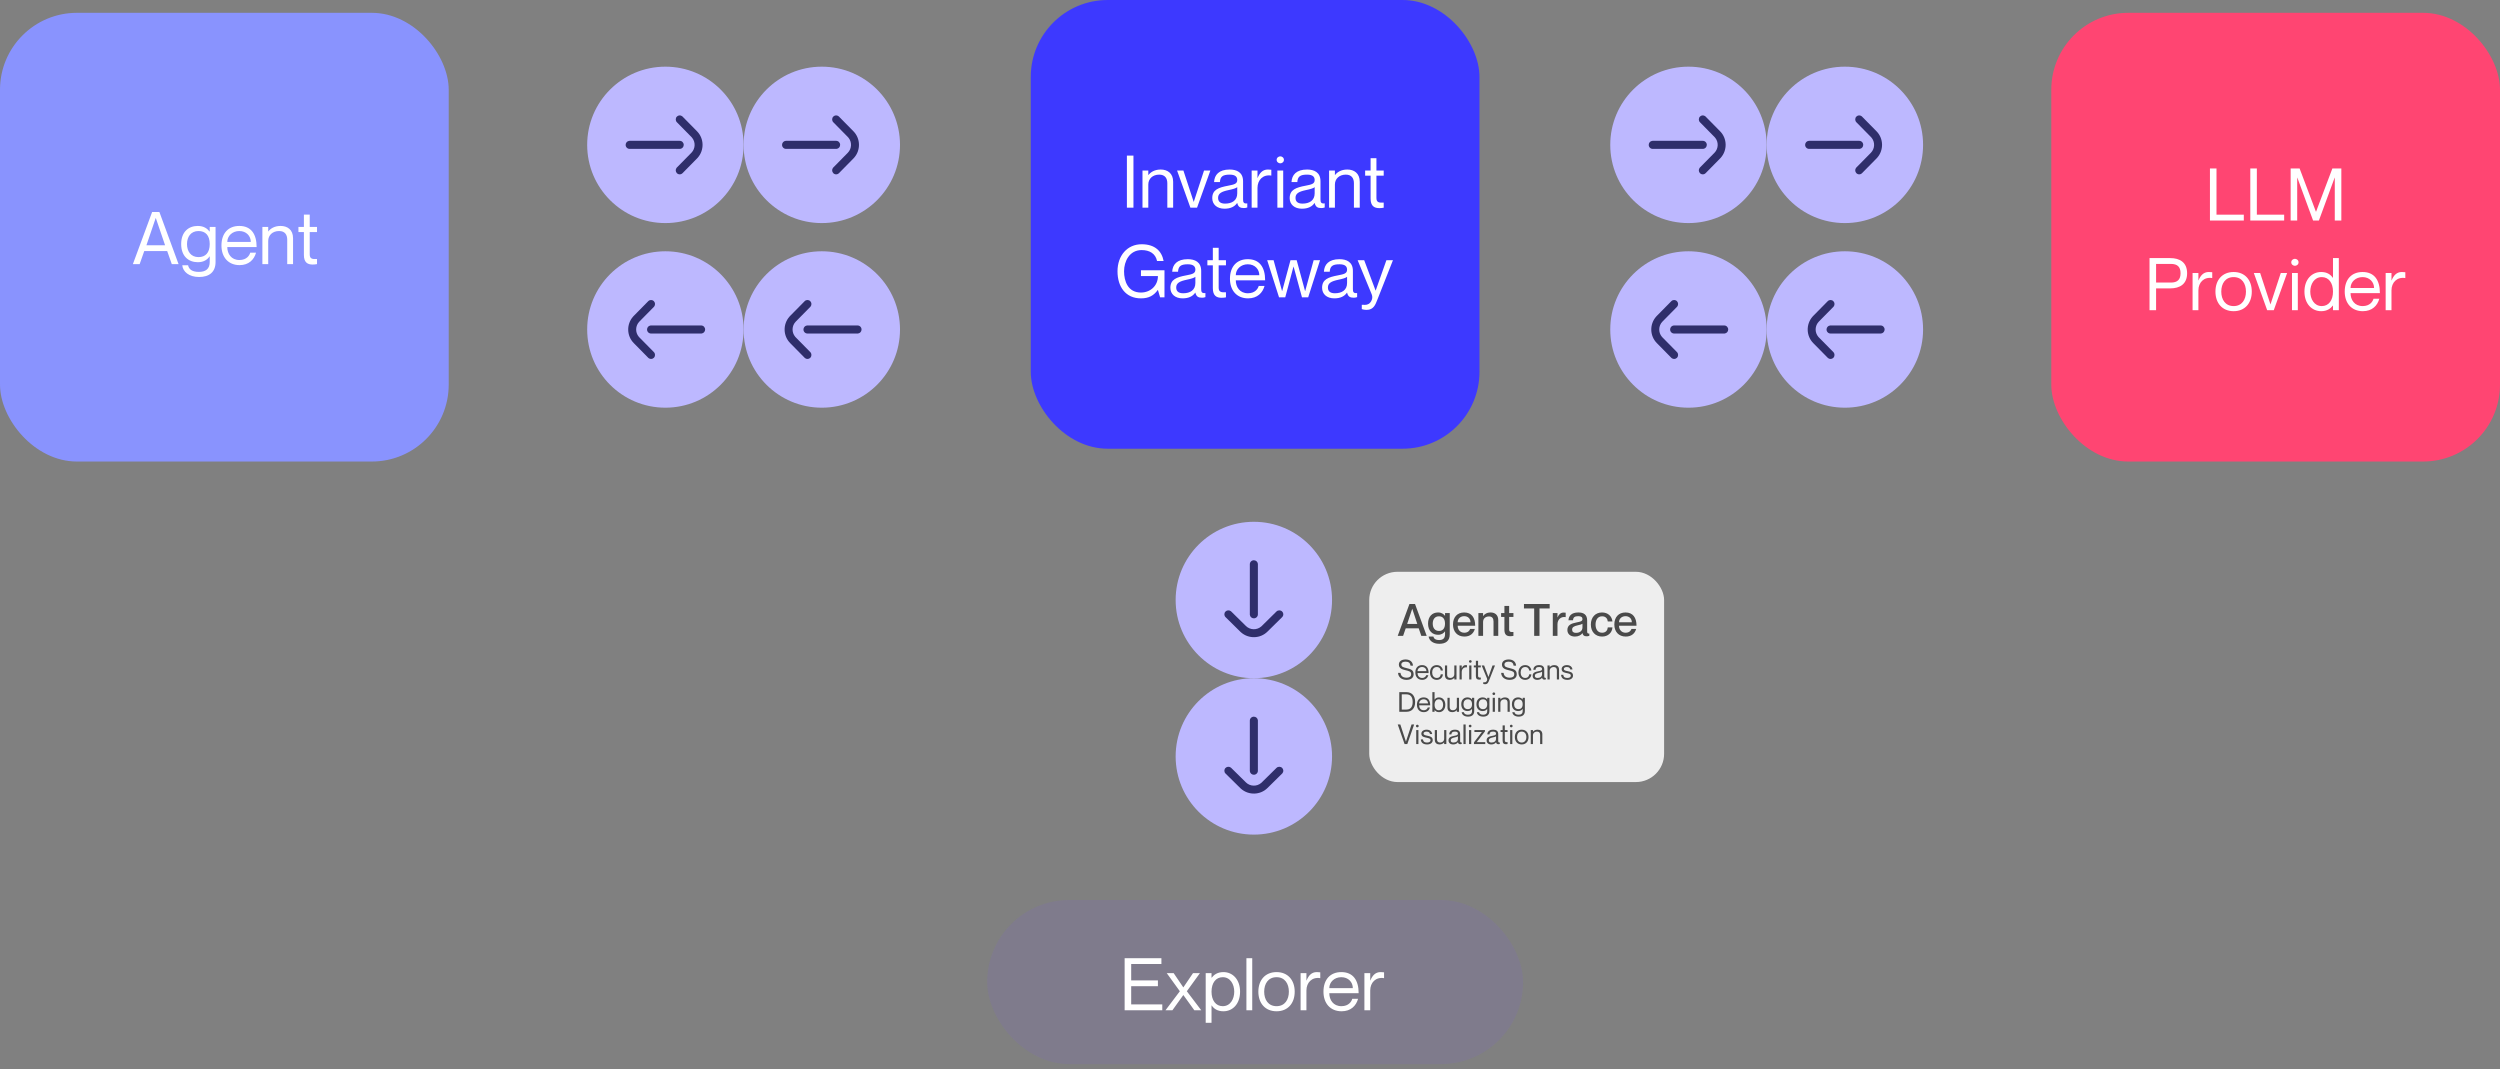 <?xml version="1.0" encoding="UTF-8"?>
<svg width="975px" height="417px" viewBox="0 0 975 417" version="1.1" xmlns="http://www.w3.org/2000/svg" xmlns:xlink="http://www.w3.org/1999/xlink">
    <rect x="0" y="0" width="975" height="417" fill="#808080" stroke="none"/>
    <title>Group 10</title>
    <g id="Page-1" stroke="none" stroke-width="1" fill="none" fill-rule="evenodd">
        <g id="Group-10">
            <rect id="Rectangle-Copy-4" fill="#8993FE" x="0" y="5" width="175" height="175" rx="30"></rect>
            <path d="M54.468,103 L56.257,97.915 L65.205,97.915 L66.994,103 L69.636,103 L62.166,82.69 L59.325,82.69 L51.826,103 L54.468,103 Z M64.381,95.643 L57.109,95.643 L60.717,85.048 L60.774,85.048 L64.381,95.643 Z M77.646,108.028 C81.623,108.028 84.066,106.068 84.066,102.205 L84.066,88.513 L81.793,88.513 L81.793,90.303 L81.737,90.303 C80.885,89.195 79.521,88.116 77.135,88.116 C73.556,88.116 70.659,90.417 70.659,95.189 C70.659,99.961 73.556,102.261 77.135,102.261 C79.521,102.261 80.885,101.239 81.737,99.989 L81.793,99.989 L81.793,102.176 C81.793,104.875 80.231,106.039 77.533,106.039 C74.834,106.039 73.641,104.932 73.357,103.454 L71.085,103.454 C71.312,105.926 73.67,108.028 77.646,108.028 Z M77.419,100.273 C74.437,100.273 72.931,98.029 72.931,95.189 C72.931,92.348 74.437,90.104 77.419,90.104 C80.118,90.104 81.793,91.78 81.793,95.189 C81.793,98.597 80.118,100.273 77.419,100.273 Z M93.44,103.398 C97.047,103.398 99.121,101.239 99.859,98.54 L97.587,98.54 C97.331,99.535 96.252,101.409 93.354,101.409 C90.201,101.409 88.639,98.966 88.639,96.353 L100.086,96.353 C100.086,91.212 97.871,88.116 93.326,88.116 C89.094,88.116 86.367,90.928 86.367,95.757 C86.367,100.302 89.037,103.398 93.44,103.398 Z M97.814,94.365 L88.639,94.365 C88.639,92.036 90.599,90.104 93.326,90.104 C96.053,90.104 97.814,92.036 97.814,94.365 Z M104.603,103 L104.603,93.967 C104.603,91.723 106.307,90.104 108.864,90.104 C111.136,90.104 112.016,91.581 112.016,93.456 L112.016,103 L114.289,103 L114.289,92.888 C114.289,89.564 112.073,88.116 109.432,88.116 C106.96,88.116 105.427,89.224 104.66,90.246 L104.603,90.246 L104.603,88.513 L102.33,88.513 L102.33,103 L104.603,103 Z M121.93,103.17 C122.526,103.17 123.123,103.114 123.634,103 L123.634,101.012 C121.703,101.154 120.794,100.87 120.794,99.222 L120.794,90.502 L123.634,90.502 L123.634,88.513 L120.794,88.513 L120.794,83.685 L118.521,83.685 L118.521,88.513 L116.391,88.513 L116.391,90.502 L118.521,90.502 L118.521,99.449 C118.521,102.403 119.998,103.17 121.93,103.17 Z" id="Agent" fill="#FFFFFF" fill-rule="nonzero"></path>
            <rect id="Rectangle-Copy-6" fill="#3D39FF" x="402" y="0" width="175" height="175" rx="30"></rect>
            <rect id="Rectangle-Copy-7" fill="#7F7B8C" x="385" y="351" width="209" height="64" rx="32"></rect>
            <path d="M453.292,394 L453.292,391.728 L441.163,391.728 L441.163,384.626 L451.588,384.626 L451.588,382.354 L441.163,382.354 L441.163,375.963 L452.951,375.963 L452.951,373.69 L438.607,373.69 L438.607,394 L453.292,394 Z M457.24,394 L461.473,388.092 L461.529,388.092 L465.79,394 L468.489,394 L462.864,386.586 L467.977,379.513 L465.279,379.513 L461.529,385.052 L461.473,385.052 L457.723,379.513 L455.025,379.513 L460.138,386.586 L454.542,394 L457.24,394 Z M472.494,398.886 L472.494,392.125 L472.551,392.125 C473.403,393.375 474.766,394.398 477.152,394.398 C480.731,394.398 483.629,391.529 483.629,386.757 C483.629,381.985 480.731,379.116 477.152,379.116 C474.766,379.116 473.403,380.195 472.551,381.303 L472.494,381.303 L472.494,379.513 L470.221,379.513 L470.221,398.886 L472.494,398.886 Z M476.868,392.409 C474.17,392.409 472.494,390.165 472.494,386.757 C472.494,383.348 474.17,381.104 476.868,381.104 C479.851,381.104 481.356,383.916 481.356,386.757 C481.356,389.597 479.851,392.409 476.868,392.409 Z M488.372,394 L488.372,373.69 L486.1,373.69 L486.1,394 L488.372,394 Z M497.859,394.398 C502.262,394.398 504.932,391.273 504.932,386.757 C504.932,382.24 502.262,379.116 497.859,379.116 C493.428,379.116 490.758,382.24 490.758,386.757 C490.758,391.273 493.428,394.398 497.859,394.398 Z M497.859,392.409 C494.593,392.409 493.031,389.853 493.031,386.757 C493.031,383.661 494.593,381.104 497.859,381.104 C501.098,381.104 502.66,383.661 502.66,386.757 C502.66,389.853 501.098,392.409 497.859,392.409 Z M509.506,394 L509.506,386.274 C509.506,383.178 511.693,380.962 514.846,381.473 L514.903,381.473 L514.903,379.201 C514.505,379.144 514.107,379.116 513.567,379.116 C511.494,379.116 510.329,380.479 509.562,382.382 L509.506,382.382 L509.506,379.513 L507.233,379.513 L507.233,394 L509.506,394 Z M523.225,394.398 C526.833,394.398 528.906,392.239 529.645,389.54 L527.372,389.54 C527.117,390.535 526.037,392.409 523.14,392.409 C519.987,392.409 518.425,389.966 518.425,387.353 L529.872,387.353 C529.872,382.212 527.656,379.116 523.112,379.116 C518.879,379.116 516.152,381.928 516.152,386.757 C516.152,391.302 518.822,394.398 523.225,394.398 Z M527.6,385.365 L518.425,385.365 C518.425,383.036 520.385,381.104 523.112,381.104 C525.838,381.104 527.6,383.036 527.6,385.365 Z M534.388,394 L534.388,386.274 C534.388,383.178 536.576,380.962 539.729,381.473 L539.785,381.473 L539.785,379.201 C539.388,379.144 538.99,379.116 538.45,379.116 C536.377,379.116 535.212,380.479 534.445,382.382 L534.388,382.382 L534.388,379.513 L532.116,379.513 L532.116,394 L534.388,394 Z" id="Explorer" fill="#FFFFFF" fill-rule="nonzero"></path>
            <rect id="Rectangle-Copy-5" fill="#FF4572" x="800" y="5" width="175" height="175" rx="30"></rect>
            <path d="M875.087,86 L875.087,83.728 L864.435,83.728 L864.435,65.69 L861.879,65.69 L861.879,86 L875.087,86 Z M890.823,86 L890.823,83.728 L880.171,83.728 L880.171,65.69 L877.615,65.69 L877.615,86 L890.823,86 Z M895.908,86 L895.908,69.298 L895.965,69.298 L902.1,86 L904.373,86 L910.508,69.298 L910.565,69.298 L910.565,86 L913.121,86 L913.121,65.69 L909.628,65.69 L903.265,82.563 L903.208,82.563 L896.845,65.69 L893.351,65.69 L893.351,86 L895.908,86 Z M840.873,120.965 L840.873,112.472 L846.384,112.472 C850.105,112.472 852.974,110.824 852.974,106.564 C852.974,102.303 850.105,100.655 846.384,100.655 L838.317,100.655 L838.317,120.965 L840.873,120.965 Z M846.668,110.199 L840.873,110.199 L840.873,102.928 L846.668,102.928 C849.196,102.928 850.417,104.092 850.417,106.564 C850.417,109.035 849.196,110.199 846.668,110.199 Z M857.376,120.965 L857.376,113.239 C857.376,110.143 859.564,107.927 862.717,108.438 L862.773,108.438 L862.773,106.166 C862.376,106.109 861.978,106.081 861.438,106.081 C859.365,106.081 858.2,107.444 857.433,109.347 L857.376,109.347 L857.376,106.478 L855.104,106.478 L855.104,120.965 L857.376,120.965 Z M871.124,121.363 C875.527,121.363 878.197,118.238 878.197,113.722 C878.197,109.205 875.527,106.081 871.124,106.081 C866.693,106.081 864.023,109.205 864.023,113.722 C864.023,118.238 866.693,121.363 871.124,121.363 Z M871.124,119.374 C867.858,119.374 866.296,116.818 866.296,113.722 C866.296,110.625 867.858,108.069 871.124,108.069 C874.363,108.069 875.925,110.625 875.925,113.722 C875.925,116.818 874.363,119.374 871.124,119.374 Z M886.776,120.965 L891.974,106.478 L889.503,106.478 L885.497,118.692 L885.469,118.692 L881.464,106.478 L878.993,106.478 L884.191,120.965 L886.776,120.965 Z M895.013,103.666 C895.666,103.666 896.433,103.183 896.433,102.303 C896.433,101.422 895.666,100.939 895.013,100.939 C894.388,100.939 893.593,101.422 893.593,102.303 C893.593,103.183 894.388,103.666 895.013,103.666 Z M896.149,120.965 L896.149,106.478 L893.877,106.478 L893.877,120.965 L896.149,120.965 Z M905.267,121.363 C907.597,121.363 908.96,120.283 909.812,119.175 L909.869,119.175 L909.869,120.965 L912.141,120.965 L912.141,100.655 L909.869,100.655 L909.869,108.353 L909.812,108.353 C908.96,107.103 907.597,106.081 905.267,106.081 C901.632,106.081 898.734,108.95 898.734,113.722 C898.734,118.494 901.632,121.363 905.267,121.363 Z M905.495,119.374 C902.512,119.374 901.007,116.562 901.007,113.722 C901.007,110.881 902.512,108.069 905.495,108.069 C908.193,108.069 909.869,110.313 909.869,113.722 C909.869,117.13 908.193,119.374 905.495,119.374 Z M921.515,121.363 C925.123,121.363 927.196,119.204 927.935,116.505 L925.662,116.505 C925.407,117.499 924.327,119.374 921.43,119.374 C918.277,119.374 916.715,116.931 916.715,114.318 L928.162,114.318 C928.162,109.177 925.946,106.081 921.401,106.081 C917.169,106.081 914.442,108.893 914.442,113.722 C914.442,118.266 917.112,121.363 921.515,121.363 Z M925.889,112.33 L916.715,112.33 C916.715,110.001 918.675,108.069 921.401,108.069 C924.128,108.069 925.889,110.001 925.889,112.33 Z M932.678,120.965 L932.678,113.239 C932.678,110.143 934.865,107.927 938.018,108.438 L938.075,108.438 L938.075,106.166 C937.678,106.109 937.28,106.081 936.74,106.081 C934.667,106.081 933.502,107.444 932.735,109.347 L932.678,109.347 L932.678,106.478 L930.406,106.478 L930.406,120.965 L932.678,120.965 Z" id="LLMProvider" fill="#FFFFFF" fill-rule="nonzero"></path>
            <circle id="Oval" fill="#BDB8FF" cx="320.5" cy="56.5" r="30.5"></circle>
            <path d="M324.992,45.461 C325.547,44.898 326.418,44.851 327.025,45.32 L327.184,45.461 L332.838,51.198 C335.624,54.025 335.717,58.547 333.117,61.502 L332.838,61.802 L327.184,67.539 C326.578,68.154 325.597,68.154 324.992,67.539 C324.437,66.977 324.391,66.093 324.853,65.477 L324.992,65.316 L330.644,59.582 C332.244,57.949 332.316,55.367 330.865,53.659 L330.647,53.422 L324.992,47.684 C324.387,47.07 324.387,46.075 324.992,45.461 Z" id="Path" fill="#2F2E6B" fill-rule="nonzero"></path>
            <path d="M326.105,54.924 C326.961,54.924 327.655,55.628 327.655,56.496 C327.655,57.298 327.064,57.959 326.3,58.056 L326.105,58.068 L306.55,58.068 C305.694,58.068 305,57.364 305,56.496 C305,55.694 305.591,55.033 306.355,54.936 L306.55,54.924 L326.105,54.924 Z" id="Path" fill="#2F2E6B" fill-rule="nonzero"></path>
            <circle id="Oval" fill="#BDB8FF" cx="259.5" cy="56.5" r="30.5"></circle>
            <path d="M263.992,45.461 C264.547,44.898 265.418,44.851 266.025,45.32 L266.184,45.461 L271.838,51.198 C274.624,54.025 274.717,58.547 272.117,61.502 L271.838,61.802 L266.184,67.539 C265.578,68.154 264.597,68.154 263.992,67.539 C263.437,66.977 263.391,66.093 263.853,65.477 L263.992,65.316 L269.644,59.582 C271.244,57.949 271.316,55.367 269.865,53.659 L269.647,53.422 L263.992,47.684 C263.387,47.07 263.387,46.075 263.992,45.461 Z" id="Path" fill="#2F2E6B" fill-rule="nonzero"></path>
            <path d="M265.105,54.924 C265.961,54.924 266.655,55.628 266.655,56.496 C266.655,57.298 266.064,57.959 265.3,58.056 L265.105,58.068 L245.55,58.068 C244.694,58.068 244,57.364 244,56.496 C244,55.694 244.591,55.033 245.355,54.936 L245.55,54.924 L265.105,54.924 Z" id="Path" fill="#2F2E6B" fill-rule="nonzero"></path>
            <circle id="Oval" fill="#BDB8FF" transform="translate(320.5, 128.5) rotate(180) translate(-320.5, -128.5) " cx="320.5" cy="128.5" r="30.5"></circle>
            <path d="M306.454,117.461 C307.009,116.898 307.879,116.851 308.487,117.32 L308.645,117.461 L314.3,123.198 C317.086,126.025 317.179,130.547 314.579,133.502 L314.3,133.802 L308.645,139.539 C308.04,140.154 307.059,140.154 306.454,139.539 C305.899,138.977 305.853,138.093 306.315,137.477 L306.454,137.316 L312.105,131.582 C313.705,129.949 313.778,127.367 312.326,125.659 L312.109,125.422 L306.454,119.684 C305.849,119.07 305.849,118.075 306.454,117.461 Z" id="Path" fill="#2F2E6B" fill-rule="nonzero" transform="translate(311.231, 128.5) rotate(180) translate(-311.231, -128.5) "></path>
            <path d="M334.45,126.932 C335.306,126.932 336,127.636 336,128.504 C336,129.306 335.409,129.967 334.645,130.064 L334.45,130.076 L314.895,130.076 C314.039,130.076 313.345,129.372 313.345,128.504 C313.345,127.702 313.936,127.041 314.7,126.944 L314.895,126.932 L334.45,126.932 Z" id="Path" fill="#2F2E6B" fill-rule="nonzero" transform="translate(324.673, 128.504) rotate(180) translate(-324.673, -128.504) "></path>
            <circle id="Oval" fill="#BDB8FF" transform="translate(259.5, 128.5) rotate(180) translate(-259.5, -128.5) " cx="259.5" cy="128.5" r="30.5"></circle>
            <path d="M245.454,117.461 C246.009,116.898 246.879,116.851 247.487,117.32 L247.645,117.461 L253.3,123.198 C256.086,126.025 256.179,130.547 253.579,133.502 L253.3,133.802 L247.645,139.539 C247.04,140.154 246.059,140.154 245.454,139.539 C244.899,138.977 244.853,138.093 245.315,137.477 L245.454,137.316 L251.105,131.582 C252.705,129.949 252.778,127.367 251.326,125.659 L251.109,125.422 L245.454,119.684 C244.849,119.07 244.849,118.075 245.454,117.461 Z" id="Path" fill="#2F2E6B" fill-rule="nonzero" transform="translate(250.231, 128.5) rotate(180) translate(-250.231, -128.5) "></path>
            <path d="M273.45,126.932 C274.306,126.932 275,127.636 275,128.504 C275,129.306 274.409,129.967 273.645,130.064 L273.45,130.076 L253.895,130.076 C253.039,130.076 252.345,129.372 252.345,128.504 C252.345,127.702 252.936,127.041 253.7,126.944 L253.895,126.932 L273.45,126.932 Z" id="Path" fill="#2F2E6B" fill-rule="nonzero" transform="translate(263.673, 128.504) rotate(180) translate(-263.673, -128.504) "></path>
            <circle id="Oval" fill="#BDB8FF" cx="719.5" cy="56.5" r="30.5"></circle>
            <path d="M723.992,45.461 C724.547,44.898 725.418,44.851 726.025,45.32 L726.184,45.461 L731.838,51.198 C734.624,54.025 734.717,58.547 732.117,61.502 L731.838,61.802 L726.184,67.539 C725.578,68.154 724.597,68.154 723.992,67.539 C723.437,66.977 723.391,66.093 723.853,65.477 L723.992,65.316 L729.644,59.582 C731.244,57.949 731.316,55.367 729.865,53.659 L729.647,53.422 L723.992,47.684 C723.387,47.07 723.387,46.075 723.992,45.461 Z" id="Path" fill="#2F2E6B" fill-rule="nonzero"></path>
            <path d="M725.105,54.924 C725.961,54.924 726.655,55.628 726.655,56.496 C726.655,57.298 726.064,57.959 725.3,58.056 L725.105,58.068 L705.55,58.068 C704.694,58.068 704,57.364 704,56.496 C704,55.694 704.591,55.033 705.355,54.936 L705.55,54.924 L725.105,54.924 Z" id="Path" fill="#2F2E6B" fill-rule="nonzero"></path>
            <circle id="Oval" fill="#BDB8FF" cx="658.5" cy="56.5" r="30.5"></circle>
            <path d="M662.992,45.461 C663.547,44.898 664.418,44.851 665.025,45.32 L665.184,45.461 L670.838,51.198 C673.624,54.025 673.717,58.547 671.117,61.502 L670.838,61.802 L665.184,67.539 C664.578,68.154 663.597,68.154 662.992,67.539 C662.437,66.977 662.391,66.093 662.853,65.477 L662.992,65.316 L668.644,59.582 C670.244,57.949 670.316,55.367 668.865,53.659 L668.647,53.422 L662.992,47.684 C662.387,47.07 662.387,46.075 662.992,45.461 Z" id="Path" fill="#2F2E6B" fill-rule="nonzero"></path>
            <path d="M664.105,54.924 C664.961,54.924 665.655,55.628 665.655,56.496 C665.655,57.298 665.064,57.959 664.3,58.056 L664.105,58.068 L644.55,58.068 C643.694,58.068 643,57.364 643,56.496 C643,55.694 643.591,55.033 644.355,54.936 L644.55,54.924 L664.105,54.924 Z" id="Path" fill="#2F2E6B" fill-rule="nonzero"></path>
            <circle id="Oval" fill="#BDB8FF" transform="translate(719.5, 128.5) rotate(180) translate(-719.5, -128.5) " cx="719.5" cy="128.5" r="30.5"></circle>
            <path d="M705.454,117.461 C706.009,116.898 706.879,116.851 707.487,117.32 L707.645,117.461 L713.3,123.198 C716.086,126.025 716.179,130.547 713.579,133.502 L713.3,133.802 L707.645,139.539 C707.04,140.154 706.059,140.154 705.454,139.539 C704.899,138.977 704.853,138.093 705.315,137.477 L705.454,137.316 L711.105,131.582 C712.705,129.949 712.778,127.367 711.326,125.659 L711.109,125.422 L705.454,119.684 C704.849,119.07 704.849,118.075 705.454,117.461 Z" id="Path" fill="#2F2E6B" fill-rule="nonzero" transform="translate(710.231, 128.5) rotate(180) translate(-710.231, -128.5) "></path>
            <path d="M733.45,126.932 C734.306,126.932 735,127.636 735,128.504 C735,129.306 734.409,129.967 733.645,130.064 L733.45,130.076 L713.895,130.076 C713.039,130.076 712.345,129.372 712.345,128.504 C712.345,127.702 712.936,127.041 713.7,126.944 L713.895,126.932 L733.45,126.932 Z" id="Path" fill="#2F2E6B" fill-rule="nonzero" transform="translate(723.673, 128.504) rotate(180) translate(-723.673, -128.504) "></path>
            <circle id="Oval" fill="#BDB8FF" transform="translate(658.5, 128.5) rotate(180) translate(-658.5, -128.5) " cx="658.5" cy="128.5" r="30.5"></circle>
            <path d="M644.454,117.461 C645.009,116.898 645.879,116.851 646.487,117.32 L646.645,117.461 L652.3,123.198 C655.086,126.025 655.179,130.547 652.579,133.502 L652.3,133.802 L646.645,139.539 C646.04,140.154 645.059,140.154 644.454,139.539 C643.899,138.977 643.853,138.093 644.315,137.477 L644.454,137.316 L650.105,131.582 C651.705,129.949 651.778,127.367 650.326,125.659 L650.109,125.422 L644.454,119.684 C643.849,119.07 643.849,118.075 644.454,117.461 Z" id="Path" fill="#2F2E6B" fill-rule="nonzero" transform="translate(649.231, 128.5) rotate(180) translate(-649.231, -128.5) "></path>
            <path d="M672.45,126.932 C673.306,126.932 674,127.636 674,128.504 C674,129.306 673.409,129.967 672.645,130.064 L672.45,130.076 L652.895,130.076 C652.039,130.076 651.345,129.372 651.345,128.504 C651.345,127.702 651.936,127.041 652.7,126.944 L652.895,126.932 L672.45,126.932 Z" id="Path" fill="#2F2E6B" fill-rule="nonzero" transform="translate(662.673, 128.504) rotate(180) translate(-662.673, -128.504) "></path>
            <circle id="Oval" fill="#BDB8FF" transform="translate(489, 234) rotate(90) translate(-489, -234) " cx="489" cy="234" r="30.5"></circle>
            <path d="M484.223,232.23 C484.778,231.667 485.648,231.62 486.256,232.089 L486.414,232.23 L492.069,237.967 C494.855,240.794 494.948,245.316 492.348,248.271 L492.069,248.571 L486.414,254.309 C485.809,254.923 484.828,254.923 484.223,254.309 C483.668,253.746 483.622,252.862 484.084,252.246 L484.223,252.085 L489.875,246.351 C491.475,244.718 491.547,242.136 490.095,240.428 L489.878,240.191 L484.223,234.453 C483.618,233.839 483.618,232.844 484.223,232.23 Z" id="Path" fill="#2F2E6B" fill-rule="nonzero" transform="translate(489, 243.269) rotate(90) translate(-489, -243.269) "></path>
            <path d="M498.782,228.255 C499.638,228.255 500.331,228.959 500.331,229.827 C500.331,230.629 499.74,231.29 498.976,231.387 L498.782,231.4 L479.226,231.4 C478.37,231.4 477.677,230.696 477.677,229.827 C477.677,229.026 478.268,228.364 479.032,228.267 L479.226,228.255 L498.782,228.255 Z" id="Path" fill="#2F2E6B" fill-rule="nonzero" transform="translate(489.004, 229.827) rotate(90) translate(-489.004, -229.827) "></path>
            <circle id="Oval" fill="#BDB8FF" transform="translate(489, 295) rotate(90) translate(-489, -295) " cx="489" cy="295" r="30.5"></circle>
            <path d="M484.223,293.23 C484.778,292.667 485.648,292.62 486.256,293.089 L486.414,293.23 L492.069,298.967 C494.855,301.794 494.948,306.316 492.348,309.271 L492.069,309.571 L486.414,315.309 C485.809,315.923 484.828,315.923 484.223,315.309 C483.668,314.746 483.622,313.862 484.084,313.246 L484.223,313.085 L489.875,307.351 C491.475,305.718 491.547,303.136 490.095,301.428 L489.878,301.191 L484.223,295.453 C483.618,294.839 483.618,293.844 484.223,293.23 Z" id="Path" fill="#2F2E6B" fill-rule="nonzero" transform="translate(489, 304.269) rotate(90) translate(-489, -304.269) "></path>
            <path d="M498.782,289.255 C499.638,289.255 500.331,289.959 500.331,290.827 C500.331,291.629 499.74,292.29 498.976,292.387 L498.782,292.4 L479.226,292.4 C478.37,292.4 477.677,291.696 477.677,290.827 C477.677,290.026 478.268,289.364 479.032,289.267 L479.226,289.255 L498.782,289.255 Z" id="Path" fill="#2F2E6B" fill-rule="nonzero" transform="translate(489.004, 290.827) rotate(90) translate(-489.004, -290.827) "></path>
            <path d="M442.046,81 L442.046,60.69 L439.49,60.69 L439.49,81 L442.046,81 Z M447.841,81 L447.841,71.967 C447.841,69.723 449.545,68.104 452.102,68.104 C454.374,68.104 455.255,69.581 455.255,71.456 L455.255,81 L457.527,81 L457.527,70.888 C457.527,67.564 455.312,66.116 452.67,66.116 C450.199,66.116 448.665,67.224 447.898,68.246 L447.841,68.246 L447.841,66.513 L445.569,66.513 L445.569,81 L447.841,81 Z M466.844,81 L472.042,66.513 L469.571,66.513 L465.566,78.728 L465.537,78.728 L461.532,66.513 L459.061,66.513 L464.259,81 L466.844,81 Z M477.553,81.398 C479.939,81.398 481.558,80.546 482.467,79.182 L482.524,79.182 C482.921,80.773 483.745,81.142 485.109,81.142 C485.535,81.142 485.847,81.114 486.444,80.915 L486.444,79.324 C484.995,79.495 484.796,78.87 484.796,77.733 L484.796,70.689 C484.796,67.195 482.325,66.116 479.57,66.116 C475.366,66.116 473.633,68.218 473.491,71.001 L475.763,71.001 C475.905,68.899 476.814,68.104 479.57,68.104 C481.899,68.104 482.524,69.07 482.524,70.206 C482.524,71.655 481.416,71.967 478.973,72.422 C475.224,73.132 472.781,73.984 472.781,77.279 C472.781,79.722 474.627,81.398 477.553,81.398 Z M477.78,79.409 C475.905,79.409 475.053,78.586 475.053,77.165 C475.053,75.433 476.36,74.722 479.172,74.126 C480.706,73.814 482.098,73.416 482.524,72.99 L482.524,75.404 C482.524,78.188 480.478,79.409 477.78,79.409 Z M490.42,81 L490.42,73.274 C490.42,70.178 492.607,67.962 495.76,68.473 L495.817,68.473 L495.817,66.201 C495.42,66.144 495.022,66.116 494.482,66.116 C492.409,66.116 491.244,67.479 490.477,69.382 L490.42,69.382 L490.42,66.513 L488.148,66.513 L488.148,81 L490.42,81 Z M499.311,63.701 C499.964,63.701 500.731,63.218 500.731,62.338 C500.731,61.457 499.964,60.974 499.311,60.974 C498.686,60.974 497.891,61.457 497.891,62.338 C497.891,63.218 498.686,63.701 499.311,63.701 Z M500.447,81 L500.447,66.513 L498.175,66.513 L498.175,81 L500.447,81 Z M507.747,81.398 C510.133,81.398 511.752,80.546 512.661,79.182 L512.718,79.182 C513.116,80.773 513.94,81.142 515.303,81.142 C515.729,81.142 516.042,81.114 516.638,80.915 L516.638,79.324 C515.189,79.495 514.991,78.87 514.991,77.733 L514.991,70.689 C514.991,67.195 512.519,66.116 509.764,66.116 C505.56,66.116 503.827,68.218 503.685,71.001 L505.958,71.001 C506.1,68.899 507.009,68.104 509.764,68.104 C512.093,68.104 512.718,69.07 512.718,70.206 C512.718,71.655 511.61,71.967 509.168,72.422 C505.418,73.132 502.975,73.984 502.975,77.279 C502.975,79.722 504.822,81.398 507.747,81.398 Z M507.975,79.409 C506.1,79.409 505.248,78.586 505.248,77.165 C505.248,75.433 506.554,74.722 509.366,74.126 C510.9,73.814 512.292,73.416 512.718,72.99 L512.718,75.404 C512.718,78.188 510.673,79.409 507.975,79.409 Z M520.615,81 L520.615,71.967 C520.615,69.723 522.319,68.104 524.876,68.104 C527.148,68.104 528.029,69.581 528.029,71.456 L528.029,81 L530.301,81 L530.301,70.888 C530.301,67.564 528.085,66.116 525.444,66.116 C522.972,66.116 521.439,67.224 520.672,68.246 L520.615,68.246 L520.615,66.513 L518.342,66.513 L518.342,81 L520.615,81 Z M537.942,81.17 C538.538,81.17 539.135,81.114 539.646,81 L539.646,79.012 C537.715,79.154 536.806,78.87 536.806,77.222 L536.806,68.502 L539.646,68.502 L539.646,66.513 L536.806,66.513 L536.806,61.685 L534.533,61.685 L534.533,66.513 L532.403,66.513 L532.403,68.502 L534.533,68.502 L534.533,77.449 C534.533,80.403 536.01,81.17 537.942,81.17 Z M444.972,116.363 C448.097,116.363 450,115.226 451.534,113.096 L451.591,113.096 L452.443,115.965 L454.147,115.965 L454.147,105.398 L444.972,105.398 L444.972,107.671 L451.591,107.671 C451.591,111.477 448.608,114.09 444.972,114.09 C439.859,114.09 438.382,109.631 438.382,105.796 C438.382,101.99 440.427,97.53 445.256,97.53 C448.324,97.53 450.653,98.893 451.25,101.791 L453.806,101.791 C453.096,97.928 450.398,95.258 445.256,95.258 C439.632,95.258 435.826,99.689 435.826,105.796 C435.826,111.931 439.064,116.363 444.972,116.363 Z M461.22,116.363 C463.606,116.363 465.225,115.51 466.134,114.147 L466.191,114.147 C466.588,115.738 467.412,116.107 468.776,116.107 C469.202,116.107 469.514,116.078 470.111,115.88 L470.111,114.289 C468.662,114.459 468.463,113.834 468.463,112.698 L468.463,105.654 C468.463,102.16 465.992,101.081 463.237,101.081 C459.033,101.081 457.3,103.183 457.158,105.966 L459.43,105.966 C459.572,103.864 460.481,103.069 463.237,103.069 C465.566,103.069 466.191,104.035 466.191,105.171 C466.191,106.62 465.083,106.932 462.64,107.387 C458.891,108.097 456.448,108.949 456.448,112.244 C456.448,114.687 458.294,116.363 461.22,116.363 Z M461.447,114.374 C459.572,114.374 458.72,113.55 458.72,112.13 C458.72,110.397 460.027,109.687 462.839,109.091 C464.373,108.778 465.765,108.381 466.191,107.955 L466.191,110.369 C466.191,113.153 464.146,114.374 461.447,114.374 Z M476.417,116.135 C477.013,116.135 477.61,116.078 478.121,115.965 L478.121,113.977 C476.189,114.119 475.28,113.834 475.28,112.187 L475.28,103.467 L478.121,103.467 L478.121,101.478 L475.28,101.478 L475.28,96.649 L473.008,96.649 L473.008,101.478 L470.878,101.478 L470.878,103.467 L473.008,103.467 L473.008,112.414 C473.008,115.368 474.485,116.135 476.417,116.135 Z M486.756,116.363 C490.363,116.363 492.437,114.204 493.176,111.505 L490.903,111.505 C490.647,112.499 489.568,114.374 486.671,114.374 C483.518,114.374 481.956,111.931 481.956,109.318 L493.403,109.318 C493.403,104.177 491.187,101.081 486.642,101.081 C482.41,101.081 479.683,103.893 479.683,108.722 C479.683,113.266 482.353,116.363 486.756,116.363 Z M491.13,107.33 L481.956,107.33 C481.956,105.001 483.915,103.069 486.642,103.069 C489.369,103.069 491.13,105.001 491.13,107.33 Z M501.243,115.965 L504.452,104.006 L504.509,104.006 L507.776,115.965 L510.19,115.965 L514.82,101.478 L512.321,101.478 L509.026,113.494 L508.969,113.494 L505.702,101.478 L503.288,101.478 L500.05,113.494 L499.993,113.494 L496.698,101.478 L494.198,101.478 L498.828,115.965 L501.243,115.965 Z M520.388,116.363 C522.774,116.363 524.393,115.51 525.302,114.147 L525.358,114.147 C525.756,115.738 526.58,116.107 527.943,116.107 C528.369,116.107 528.682,116.078 529.278,115.88 L529.278,114.289 C527.83,114.459 527.631,113.834 527.631,112.698 L527.631,105.654 C527.631,102.16 525.16,101.081 522.404,101.081 C518.2,101.081 516.468,103.183 516.326,105.966 L518.598,105.966 C518.74,103.864 519.649,103.069 522.404,103.069 C524.734,103.069 525.358,104.035 525.358,105.171 C525.358,106.62 524.251,106.932 521.808,107.387 C518.058,108.097 515.616,108.949 515.616,112.244 C515.616,114.687 517.462,116.363 520.388,116.363 Z M520.615,114.374 C518.74,114.374 517.888,113.55 517.888,112.13 C517.888,110.397 519.195,109.687 522.007,109.091 C523.541,108.778 524.932,108.381 525.358,107.955 L525.358,110.369 C525.358,113.153 523.313,114.374 520.615,114.374 Z M533.028,120.851 C535.698,120.851 536.436,118.72 537.061,117.158 L543.254,101.478 L540.697,101.478 L536.522,113.295 L536.465,113.295 L532.034,101.478 L529.477,101.478 L534.959,114.772 C535.527,116.192 534.931,117.414 534.334,118.067 C533.568,118.891 532.687,118.976 531.437,118.862 L531.096,118.862 L531.096,120.566 C531.466,120.68 532.119,120.851 533.028,120.851 Z" id="InvariantGateway" fill="#FFFFFF" fill-rule="nonzero"></path>
            <rect id="Rectangle" fill="#FFFFFF" opacity="0.867" x="534" y="223" width="115" height="82" rx="11"></rect>
            <path d="M547.21,248 L548.22,245.059 L553.302,245.059 L554.312,248 L556.418,248 L551.858,235.555 L549.682,235.555 L545.104,248 L547.21,248 Z M552.745,243.335 L548.794,243.335 L550.761,237.453 L550.796,237.453 L552.745,243.335 Z M561.326,251.081 C563.85,251.081 565.399,249.949 565.399,247.391 L565.399,239.106 L563.571,239.106 L563.571,240.15 L563.536,240.15 C563.066,239.524 562.248,238.862 560.839,238.862 C558.611,238.862 556.94,240.394 556.94,243.214 C556.94,246.016 558.611,247.565 560.839,247.565 C562.248,247.565 563.066,246.903 563.536,246.242 L563.571,246.242 L563.571,247.321 C563.571,248.922 562.788,249.619 561.256,249.619 C559.812,249.619 559.185,249.027 559.011,248.244 L557.166,248.244 C557.358,249.741 558.767,251.081 561.326,251.081 Z M561.187,246.068 C559.585,246.068 558.767,244.85 558.767,243.214 C558.767,241.56 559.585,240.359 561.187,240.359 C562.666,240.359 563.554,241.334 563.554,243.214 C563.554,245.093 562.666,246.068 561.187,246.068 Z M571.125,248.261 C573.405,248.261 574.728,246.973 575.18,245.285 L573.353,245.285 C573.196,245.824 572.587,246.764 571.073,246.764 C569.454,246.764 568.497,245.528 568.497,244.032 L575.32,244.032 C575.32,240.864 573.91,238.862 571.038,238.862 C568.358,238.862 566.669,240.672 566.669,243.562 C566.669,246.347 568.358,248.261 571.125,248.261 Z M573.492,242.674 L568.497,242.674 C568.497,241.299 569.559,240.307 571.038,240.307 C572.517,240.307 573.492,241.299 573.492,242.674 Z M578.4,248 L578.4,242.587 C578.4,241.264 579.305,240.411 580.715,240.411 C581.968,240.411 582.473,241.177 582.473,242.378 L582.473,248 L584.318,248 L584.318,241.856 C584.318,239.82 583.013,238.862 581.359,238.862 C579.828,238.862 578.905,239.559 578.435,240.255 L578.4,240.255 L578.4,239.106 L576.573,239.106 L576.573,248 L578.4,248 Z M588.983,248.122 C589.47,248.122 589.87,248.07 590.236,247.983 L590.236,246.486 C589.052,246.555 588.565,246.434 588.565,245.424 L588.565,240.603 L590.236,240.603 L590.236,239.106 L588.565,239.106 L588.565,236.304 L586.72,236.304 L586.72,239.106 L585.432,239.106 L585.432,240.603 L586.72,240.603 L586.72,245.581 C586.72,247.46 587.521,248.122 588.983,248.122 Z M600.4,248 L600.4,237.313 L604.369,237.313 L604.369,235.555 L594.343,235.555 L594.343,237.313 L598.329,237.313 L598.329,248 L600.4,248 Z M607.415,248 L607.415,243.457 C607.415,241.56 608.824,240.377 610.582,240.672 L610.617,240.672 L610.617,238.949 C610.356,238.915 610.13,238.897 609.816,238.897 C608.65,238.897 607.919,239.663 607.449,240.777 L607.415,240.777 L607.415,239.106 L605.587,239.106 L605.587,248 L607.415,248 Z M614.203,248.261 C615.578,248.261 616.587,247.722 617.144,246.938 L617.179,246.938 C617.353,247.809 617.805,248.157 618.78,248.157 C619.128,248.157 619.424,248.122 619.842,247.965 L619.842,247.095 C619.128,247.165 618.989,246.834 618.989,246.207 L618.989,241.978 C618.989,239.611 617.527,238.862 615.56,238.862 C612.88,238.862 611.783,240.203 611.696,241.908 L613.472,241.908 C613.559,240.759 614.098,240.307 615.56,240.307 C616.778,240.307 617.161,240.794 617.161,241.438 C617.161,242.291 616.326,242.465 614.951,242.726 C612.723,243.161 611.278,243.771 611.278,245.72 C611.278,247.217 612.392,248.261 614.203,248.261 Z M614.603,246.816 C613.611,246.816 613.123,246.364 613.123,245.546 C613.123,244.641 613.785,244.206 615.299,243.875 C616.152,243.701 616.866,243.492 617.161,243.283 L617.161,244.623 C617.161,246.068 616.117,246.816 614.603,246.816 Z M624.82,248.261 C627.134,248.261 628.718,246.747 628.858,244.693 L627.03,244.693 C626.96,245.685 626.386,246.764 624.82,246.764 C623.009,246.764 622.261,245.233 622.261,243.562 C622.261,241.891 623.027,240.359 624.82,240.359 C626.386,240.359 626.96,241.456 627.03,242.361 L628.858,242.361 C628.631,240.342 627.117,238.862 624.802,238.862 C622.157,238.862 620.434,240.777 620.434,243.562 C620.434,246.347 622.157,248.261 624.82,248.261 Z M634.044,248.261 C636.324,248.261 637.647,246.973 638.1,245.285 L636.272,245.285 C636.116,245.824 635.506,246.764 633.992,246.764 C632.373,246.764 631.416,245.528 631.416,244.032 L638.239,244.032 C638.239,240.864 636.829,238.862 633.957,238.862 C631.277,238.862 629.589,240.672 629.589,243.562 C629.589,246.347 631.277,248.261 634.044,248.261 Z M636.411,242.674 L631.416,242.674 C631.416,241.299 632.478,240.307 633.957,240.307 C635.437,240.307 636.411,241.299 636.411,242.674 Z" id="AgentTrace" fill="#4A4A4A" fill-rule="nonzero"></path>
            <path d="M548.556,265.15 C550.495,265.15 551.319,264.111 551.319,262.997 C551.319,261.251 550.195,260.962 548.47,260.534 C547.346,260.255 546.521,260.116 546.521,259.098 C546.521,258.466 547.099,258.049 548.181,258.049 C549.391,258.049 549.97,258.584 550.109,259.612 L551.073,259.612 C550.944,258.027 549.809,257.192 548.181,257.192 C546.489,257.192 545.557,257.995 545.557,259.205 C545.557,260.694 546.928,261.091 548.074,261.358 C549.788,261.755 550.355,261.947 550.355,262.997 C550.355,263.683 549.884,264.293 548.556,264.293 C546.949,264.293 546.307,263.479 546.2,262.429 L545.236,262.429 C545.343,264.186 546.746,265.15 548.556,265.15 Z M554.65,265.15 C556.011,265.15 556.793,264.336 557.071,263.318 L556.214,263.318 C556.118,263.693 555.711,264.4 554.618,264.4 C553.429,264.4 552.84,263.479 552.84,262.494 L557.157,262.494 C557.157,260.555 556.321,259.388 554.608,259.388 C553.012,259.388 551.983,260.448 551.983,262.269 C551.983,263.982 552.99,265.15 554.65,265.15 Z M556.3,261.744 L552.84,261.744 C552.84,260.866 553.579,260.137 554.608,260.137 C555.636,260.137 556.3,260.866 556.3,261.744 Z M560.338,265.15 C561.687,265.15 562.662,264.229 562.737,262.986 L561.88,262.986 C561.837,263.64 561.441,264.4 560.338,264.4 C559.042,264.4 558.549,263.297 558.549,262.269 C558.549,261.241 559.042,260.137 560.338,260.137 C561.43,260.137 561.837,260.908 561.88,261.508 L562.737,261.508 C562.609,260.287 561.687,259.388 560.338,259.388 C558.742,259.388 557.692,260.555 557.692,262.269 C557.692,263.982 558.742,265.15 560.338,265.15 Z M565.361,265.15 C566.293,265.15 566.871,264.732 567.161,264.347 L567.182,264.347 L567.182,265 L568.039,265 L568.039,259.537 L567.182,259.537 L567.182,262.944 C567.182,263.79 566.539,264.4 565.575,264.4 C564.719,264.4 564.387,263.843 564.387,263.136 L564.387,259.537 L563.53,259.537 L563.53,263.351 C563.53,264.604 564.365,265.15 565.361,265.15 Z M570.074,265 L570.074,262.087 C570.074,260.919 570.899,260.084 572.088,260.277 L572.109,260.277 L572.109,259.42 C571.959,259.398 571.809,259.388 571.606,259.388 C570.824,259.388 570.385,259.902 570.095,260.619 L570.074,260.619 L570.074,259.537 L569.217,259.537 L569.217,265 L570.074,265 Z M573.426,258.477 C573.673,258.477 573.962,258.295 573.962,257.963 C573.962,257.631 573.673,257.449 573.426,257.449 C573.191,257.449 572.891,257.631 572.891,257.963 C572.891,258.295 573.191,258.477 573.426,258.477 Z M573.855,265 L573.855,259.537 L572.998,259.537 L572.998,265 L573.855,265 Z M576.875,265.064 C577.1,265.064 577.325,265.043 577.518,265 L577.518,264.25 C576.79,264.304 576.447,264.197 576.447,263.575 L576.447,260.287 L577.518,260.287 L577.518,259.537 L576.447,259.537 L576.447,257.717 L575.59,257.717 L575.59,259.537 L574.787,259.537 L574.787,260.287 L575.59,260.287 L575.59,263.661 C575.59,264.775 576.147,265.064 576.875,265.064 Z M579.189,266.842 C580.196,266.842 580.474,266.039 580.71,265.45 L583.045,259.537 L582.081,259.537 L580.506,263.993 L580.485,263.993 L578.814,259.537 L577.85,259.537 L579.917,264.55 C580.131,265.086 579.907,265.546 579.682,265.793 C579.392,266.103 579.06,266.135 578.589,266.093 L578.461,266.093 L578.461,266.735 C578.6,266.778 578.846,266.842 579.189,266.842 Z M588.764,265.15 C590.703,265.15 591.528,264.111 591.528,262.997 C591.528,261.251 590.403,260.962 588.679,260.534 C587.554,260.255 586.729,260.116 586.729,259.098 C586.729,258.466 587.308,258.049 588.389,258.049 C589.6,258.049 590.178,258.584 590.317,259.612 L591.281,259.612 C591.153,258.027 590.018,257.192 588.389,257.192 C586.697,257.192 585.765,257.995 585.765,259.205 C585.765,260.694 587.136,261.091 588.282,261.358 C589.996,261.755 590.564,261.947 590.564,262.997 C590.564,263.683 590.093,264.293 588.764,264.293 C587.158,264.293 586.515,263.479 586.408,262.429 L585.444,262.429 C585.551,264.186 586.954,265.15 588.764,265.15 Z M594.837,265.15 C596.187,265.15 597.162,264.229 597.237,262.986 L596.38,262.986 C596.337,263.64 595.941,264.4 594.837,264.4 C593.541,264.4 593.049,263.297 593.049,262.269 C593.049,261.241 593.541,260.137 594.837,260.137 C595.93,260.137 596.337,260.908 596.38,261.508 L597.237,261.508 C597.108,260.287 596.187,259.388 594.837,259.388 C593.241,259.388 592.192,260.555 592.192,262.269 C592.192,263.982 593.241,265.15 594.837,265.15 Z M599.529,265.15 C600.428,265.15 601.039,264.829 601.382,264.315 L601.403,264.315 C601.553,264.914 601.864,265.054 602.378,265.054 C602.538,265.054 602.656,265.043 602.881,264.968 L602.881,264.368 C602.335,264.432 602.26,264.197 602.26,263.768 L602.26,261.112 C602.26,259.795 601.328,259.388 600.289,259.388 C598.704,259.388 598.051,260.18 597.997,261.23 L598.854,261.23 C598.907,260.437 599.25,260.137 600.289,260.137 C601.167,260.137 601.403,260.501 601.403,260.93 C601.403,261.476 600.985,261.594 600.064,261.765 C598.65,262.033 597.729,262.354 597.729,263.597 C597.729,264.518 598.426,265.15 599.529,265.15 Z M599.614,264.4 C598.907,264.4 598.586,264.09 598.586,263.554 C598.586,262.901 599.079,262.633 600.139,262.408 C600.718,262.29 601.242,262.14 601.403,261.98 L601.403,262.89 C601.403,263.94 600.632,264.4 599.614,264.4 Z M604.381,265 L604.381,261.594 C604.381,260.748 605.023,260.137 605.987,260.137 C606.844,260.137 607.176,260.694 607.176,261.401 L607.176,265 L608.033,265 L608.033,261.187 C608.033,259.934 607.198,259.388 606.202,259.388 C605.27,259.388 604.691,259.805 604.402,260.191 L604.381,260.191 L604.381,259.537 L603.524,259.537 L603.524,265 L604.381,265 Z M611.321,265.15 C612.564,265.15 613.474,264.497 613.474,263.5 C613.474,262.151 612.371,261.99 611.396,261.755 C610.636,261.573 609.897,261.519 609.897,260.876 C609.897,260.448 610.315,260.137 611.086,260.137 C612.114,260.137 612.317,260.684 612.403,261.101 L613.26,261.101 C613.174,260.159 612.446,259.388 611.086,259.388 C609.8,259.388 609.04,260.084 609.04,260.941 C609.04,262.226 610.282,262.322 611.118,262.526 C611.9,262.719 612.617,262.761 612.617,263.554 C612.617,263.918 612.253,264.4 611.321,264.4 C609.95,264.4 609.736,263.79 609.683,263.179 L608.826,263.179 C608.879,264.357 609.65,265.15 611.321,265.15 Z M548.492,277.594 C550.602,277.594 551.898,276.233 551.898,273.77 C551.898,271.307 550.602,269.936 548.492,269.936 L545.718,269.936 L545.718,277.594 L548.492,277.594 Z M548.492,276.737 L546.682,276.737 L546.682,270.792 L548.492,270.792 C550.441,270.792 550.934,272.27 550.934,273.77 C550.934,275.27 550.441,276.737 548.492,276.737 Z M555.272,277.744 C556.632,277.744 557.414,276.93 557.692,275.912 L556.835,275.912 C556.739,276.287 556.332,276.994 555.24,276.994 C554.051,276.994 553.462,276.073 553.462,275.087 L557.778,275.087 C557.778,273.149 556.943,271.981 555.229,271.981 C553.633,271.981 552.605,273.042 552.605,274.863 C552.605,276.576 553.611,277.744 555.272,277.744 Z M556.921,274.338 L553.462,274.338 C553.462,273.459 554.201,272.731 555.229,272.731 C556.257,272.731 556.921,273.459 556.921,274.338 Z M561.216,277.744 C562.587,277.744 563.68,276.662 563.68,274.863 C563.68,273.063 562.587,271.981 561.216,271.981 C560.338,271.981 559.824,272.367 559.502,272.838 L559.481,272.838 L559.481,269.936 L558.624,269.936 L558.624,277.594 L559.481,277.594 L559.481,276.919 L559.502,276.919 C559.824,277.337 560.338,277.744 561.216,277.744 Z M561.13,276.994 C560.113,276.994 559.481,276.148 559.481,274.863 C559.481,273.577 560.113,272.731 561.13,272.731 C562.255,272.731 562.823,273.791 562.823,274.863 C562.823,275.934 562.255,276.994 561.13,276.994 Z M566.347,277.744 C567.278,277.744 567.857,277.326 568.146,276.94 L568.167,276.94 L568.167,277.594 L569.024,277.594 L569.024,272.131 L568.167,272.131 L568.167,275.537 C568.167,276.383 567.525,276.994 566.561,276.994 C565.704,276.994 565.372,276.437 565.372,275.73 L565.372,272.131 L564.515,272.131 L564.515,275.944 C564.515,277.197 565.351,277.744 566.347,277.744 Z M572.527,279.49 C574.026,279.49 574.947,278.751 574.947,277.294 L574.947,272.131 L574.091,272.131 L574.091,272.806 L574.069,272.806 C573.748,272.388 573.234,271.981 572.334,271.981 C570.984,271.981 569.892,272.849 569.892,274.648 C569.892,276.448 570.984,277.315 572.334,277.315 C573.234,277.315 573.748,276.93 574.069,276.458 L574.091,276.458 L574.091,277.283 C574.091,278.301 573.501,278.74 572.484,278.74 C571.466,278.74 571.017,278.322 570.909,277.765 L570.053,277.765 C570.138,278.697 571.027,279.49 572.527,279.49 Z M572.441,276.566 C571.316,276.566 570.749,275.719 570.749,274.648 C570.749,273.577 571.316,272.731 572.441,272.731 C573.459,272.731 574.091,273.363 574.091,274.648 C574.091,275.934 573.459,276.566 572.441,276.566 Z M578.45,279.49 C579.949,279.49 580.87,278.751 580.87,277.294 L580.87,272.131 L580.014,272.131 L580.014,272.806 L579.992,272.806 C579.671,272.388 579.157,271.981 578.257,271.981 C576.907,271.981 575.815,272.849 575.815,274.648 C575.815,276.448 576.907,277.315 578.257,277.315 C579.157,277.315 579.671,276.93 579.992,276.458 L580.014,276.458 L580.014,277.283 C580.014,278.301 579.425,278.74 578.407,278.74 C577.389,278.74 576.94,278.322 576.833,277.765 L575.976,277.765 C576.061,278.697 576.95,279.49 578.45,279.49 Z M578.364,276.566 C577.24,276.566 576.672,275.719 576.672,274.648 C576.672,273.577 577.24,272.731 578.364,272.731 C579.382,272.731 580.014,273.363 580.014,274.648 C580.014,275.934 579.382,276.566 578.364,276.566 Z M582.584,271.071 C582.831,271.071 583.12,270.889 583.12,270.557 C583.12,270.225 582.831,270.043 582.584,270.043 C582.349,270.043 582.049,270.225 582.049,270.557 C582.049,270.889 582.349,271.071 582.584,271.071 Z M583.013,277.594 L583.013,272.131 L582.156,272.131 L582.156,277.594 L583.013,277.594 Z M585.155,277.594 L585.155,274.188 C585.155,273.342 585.797,272.731 586.761,272.731 C587.618,272.731 587.95,273.288 587.95,273.995 L587.95,277.594 L588.807,277.594 L588.807,273.781 C588.807,272.528 587.972,271.981 586.976,271.981 C586.044,271.981 585.465,272.399 585.176,272.785 L585.155,272.785 L585.155,272.131 L584.298,272.131 L584.298,277.594 L585.155,277.594 Z M592.278,279.49 C593.777,279.49 594.698,278.751 594.698,277.294 L594.698,272.131 L593.841,272.131 L593.841,272.806 L593.82,272.806 C593.499,272.388 592.984,271.981 592.085,271.981 C590.735,271.981 589.643,272.849 589.643,274.648 C589.643,276.448 590.735,277.315 592.085,277.315 C592.984,277.315 593.499,276.93 593.82,276.458 L593.841,276.458 L593.841,277.283 C593.841,278.301 593.252,278.74 592.235,278.74 C591.217,278.74 590.767,278.322 590.66,277.765 L589.803,277.765 C589.889,278.697 590.778,279.49 592.278,279.49 Z M592.192,276.566 C591.067,276.566 590.5,275.719 590.5,274.648 C590.5,273.577 591.067,272.731 592.192,272.731 C593.209,272.731 593.841,273.363 593.841,274.648 C593.841,275.934 593.209,276.566 592.192,276.566 Z M548.845,290.188 L551.523,282.529 L550.505,282.529 L548.32,289.224 L548.31,289.224 L546.125,282.529 L545.107,282.529 L547.785,290.188 L548.845,290.188 Z M552.755,283.665 C553.001,283.665 553.29,283.483 553.29,283.151 C553.29,282.818 553.001,282.636 552.755,282.636 C552.519,282.636 552.219,282.818 552.219,283.151 C552.219,283.483 552.519,283.665 552.755,283.665 Z M553.183,290.188 L553.183,284.725 L552.326,284.725 L552.326,290.188 L553.183,290.188 Z M556.611,290.337 C557.853,290.337 558.763,289.684 558.763,288.688 C558.763,287.573 558.011,287.27 557.199,287.065 L556.942,287.003 L556.942,287.003 L556.685,286.942 L556.685,286.942 C555.925,286.76 555.186,286.707 555.186,286.064 C555.186,285.635 555.604,285.325 556.375,285.325 C557.403,285.325 557.607,285.871 557.692,286.289 L558.549,286.289 C558.463,285.346 557.735,284.575 556.375,284.575 C555.09,284.575 554.329,285.271 554.329,286.128 C554.329,287.413 555.572,287.51 556.407,287.713 C557.189,287.906 557.907,287.949 557.907,288.742 C557.907,289.106 557.542,289.588 556.611,289.588 C555.24,289.588 555.025,288.977 554.972,288.367 L554.115,288.367 C554.168,289.545 554.94,290.337 556.611,290.337 Z M561.398,290.337 C562.33,290.337 562.908,289.92 563.198,289.534 L563.219,289.534 L563.219,290.188 L564.076,290.188 L564.076,284.725 L563.219,284.725 L563.219,288.131 C563.219,288.977 562.576,289.588 561.612,289.588 C560.756,289.588 560.424,289.031 560.424,288.324 L560.424,284.725 L559.567,284.725 L559.567,288.538 C559.567,289.791 560.402,290.337 561.398,290.337 Z M566.722,290.337 C567.621,290.337 568.232,290.016 568.574,289.502 L568.596,289.502 C568.746,290.102 569.056,290.241 569.571,290.241 C569.731,290.241 569.849,290.23 570.074,290.155 L570.074,289.556 C569.528,289.62 569.453,289.384 569.453,288.956 L569.453,286.3 C569.453,284.982 568.521,284.575 567.482,284.575 C565.897,284.575 565.243,285.368 565.19,286.417 L566.047,286.417 C566.1,285.625 566.443,285.325 567.482,285.325 C568.36,285.325 568.596,285.689 568.596,286.117 C568.596,286.664 568.178,286.781 567.257,286.953 C565.843,287.221 564.922,287.542 564.922,288.784 C564.922,289.706 565.618,290.337 566.722,290.337 Z M566.807,289.588 C566.1,289.588 565.779,289.277 565.779,288.742 C565.779,288.088 566.272,287.82 567.332,287.596 C567.91,287.478 568.435,287.328 568.596,287.167 L568.596,288.078 C568.596,289.127 567.825,289.588 566.807,289.588 Z M571.606,290.188 L571.606,282.529 L570.749,282.529 L570.749,290.188 L571.606,290.188 Z M573.352,283.665 C573.598,283.665 573.887,283.483 573.887,283.151 C573.887,282.818 573.598,282.636 573.352,282.636 C573.116,282.636 572.816,282.818 572.816,283.151 C572.816,283.483 573.116,283.665 573.352,283.665 Z M573.78,290.188 L573.78,284.725 L572.923,284.725 L572.923,290.188 L573.78,290.188 Z M579.253,290.188 L579.253,289.438 L575.954,289.438 L575.954,289.416 L579.135,285.239 L579.135,284.725 L575.022,284.725 L575.022,285.475 L577.925,285.475 L577.925,285.496 L574.84,289.545 L574.84,290.188 L579.253,290.188 Z M581.577,290.337 C582.477,290.337 583.088,290.016 583.43,289.502 L583.452,289.502 C583.602,290.102 583.912,290.241 584.426,290.241 C584.587,290.241 584.705,290.23 584.93,290.155 L584.93,289.556 C584.384,289.62 584.309,289.384 584.309,288.956 L584.309,286.3 C584.309,284.982 583.377,284.575 582.338,284.575 C580.753,284.575 580.099,285.368 580.046,286.417 L580.903,286.417 C580.956,285.625 581.299,285.325 582.338,285.325 C583.216,285.325 583.452,285.689 583.452,286.117 C583.452,286.664 583.034,286.781 582.113,286.953 C580.699,287.221 579.778,287.542 579.778,288.784 C579.778,289.706 580.474,290.337 581.577,290.337 Z M581.663,289.588 C580.956,289.588 580.635,289.277 580.635,288.742 C580.635,288.088 581.128,287.82 582.188,287.596 C582.766,287.478 583.291,287.328 583.452,287.167 L583.452,288.078 C583.452,289.127 582.681,289.588 581.663,289.588 Z M587.308,290.252 C587.533,290.252 587.758,290.23 587.95,290.188 L587.95,289.438 C587.222,289.491 586.879,289.384 586.879,288.763 L586.879,285.475 L587.95,285.475 L587.95,284.725 L586.879,284.725 L586.879,282.904 L586.022,282.904 L586.022,284.725 L585.219,284.725 L585.219,285.475 L586.022,285.475 L586.022,288.849 C586.022,289.963 586.579,290.252 587.308,290.252 Z M589.386,283.665 C589.632,283.665 589.921,283.483 589.921,283.151 C589.921,282.818 589.632,282.636 589.386,282.636 C589.15,282.636 588.85,282.818 588.85,283.151 C588.85,283.483 589.15,283.665 589.386,283.665 Z M589.814,290.188 L589.814,284.725 L588.957,284.725 L588.957,290.188 L589.814,290.188 Z M593.466,290.337 C595.127,290.337 596.133,289.159 596.133,287.456 C596.133,285.753 595.127,284.575 593.466,284.575 C591.796,284.575 590.789,285.753 590.789,287.456 C590.789,289.159 591.796,290.337 593.466,290.337 Z M593.466,289.588 C592.235,289.588 591.646,288.624 591.646,287.456 C591.646,286.289 592.235,285.325 593.466,285.325 C594.687,285.325 595.277,286.289 595.277,287.456 C595.277,288.624 594.687,289.588 593.466,289.588 Z M597.858,290.188 L597.858,286.781 C597.858,285.935 598.5,285.325 599.464,285.325 C600.321,285.325 600.653,285.882 600.653,286.589 L600.653,290.188 L601.51,290.188 L601.51,286.374 C601.51,285.121 600.675,284.575 599.679,284.575 C598.747,284.575 598.168,284.993 597.879,285.378 L597.858,285.378 L597.858,284.725 L597.001,284.725 L597.001,290.188 L597.858,290.188 Z" id="SecurityScansDebuggingVisualization" fill="#4A4A4A" fill-rule="nonzero"></path>
            <g id="Group-7" transform="translate(385, 353)"></g>
            <g id="Group-8" transform="translate(800, 7)"></g>
            <g id="Group-9" transform="translate(229, 28)">
                <g id="Group-11"></g>
                <g id="Group-6" transform="translate(0, 72)"></g>
            </g>
            <g id="Group-9-Copy" transform="translate(628, 28)">
                <g id="Group-11"></g>
                <g id="Group-6" transform="translate(0, 72)"></g>
            </g>
            <g id="Group-12" transform="translate(542, 236)"></g>
        </g>
    </g>
</svg>